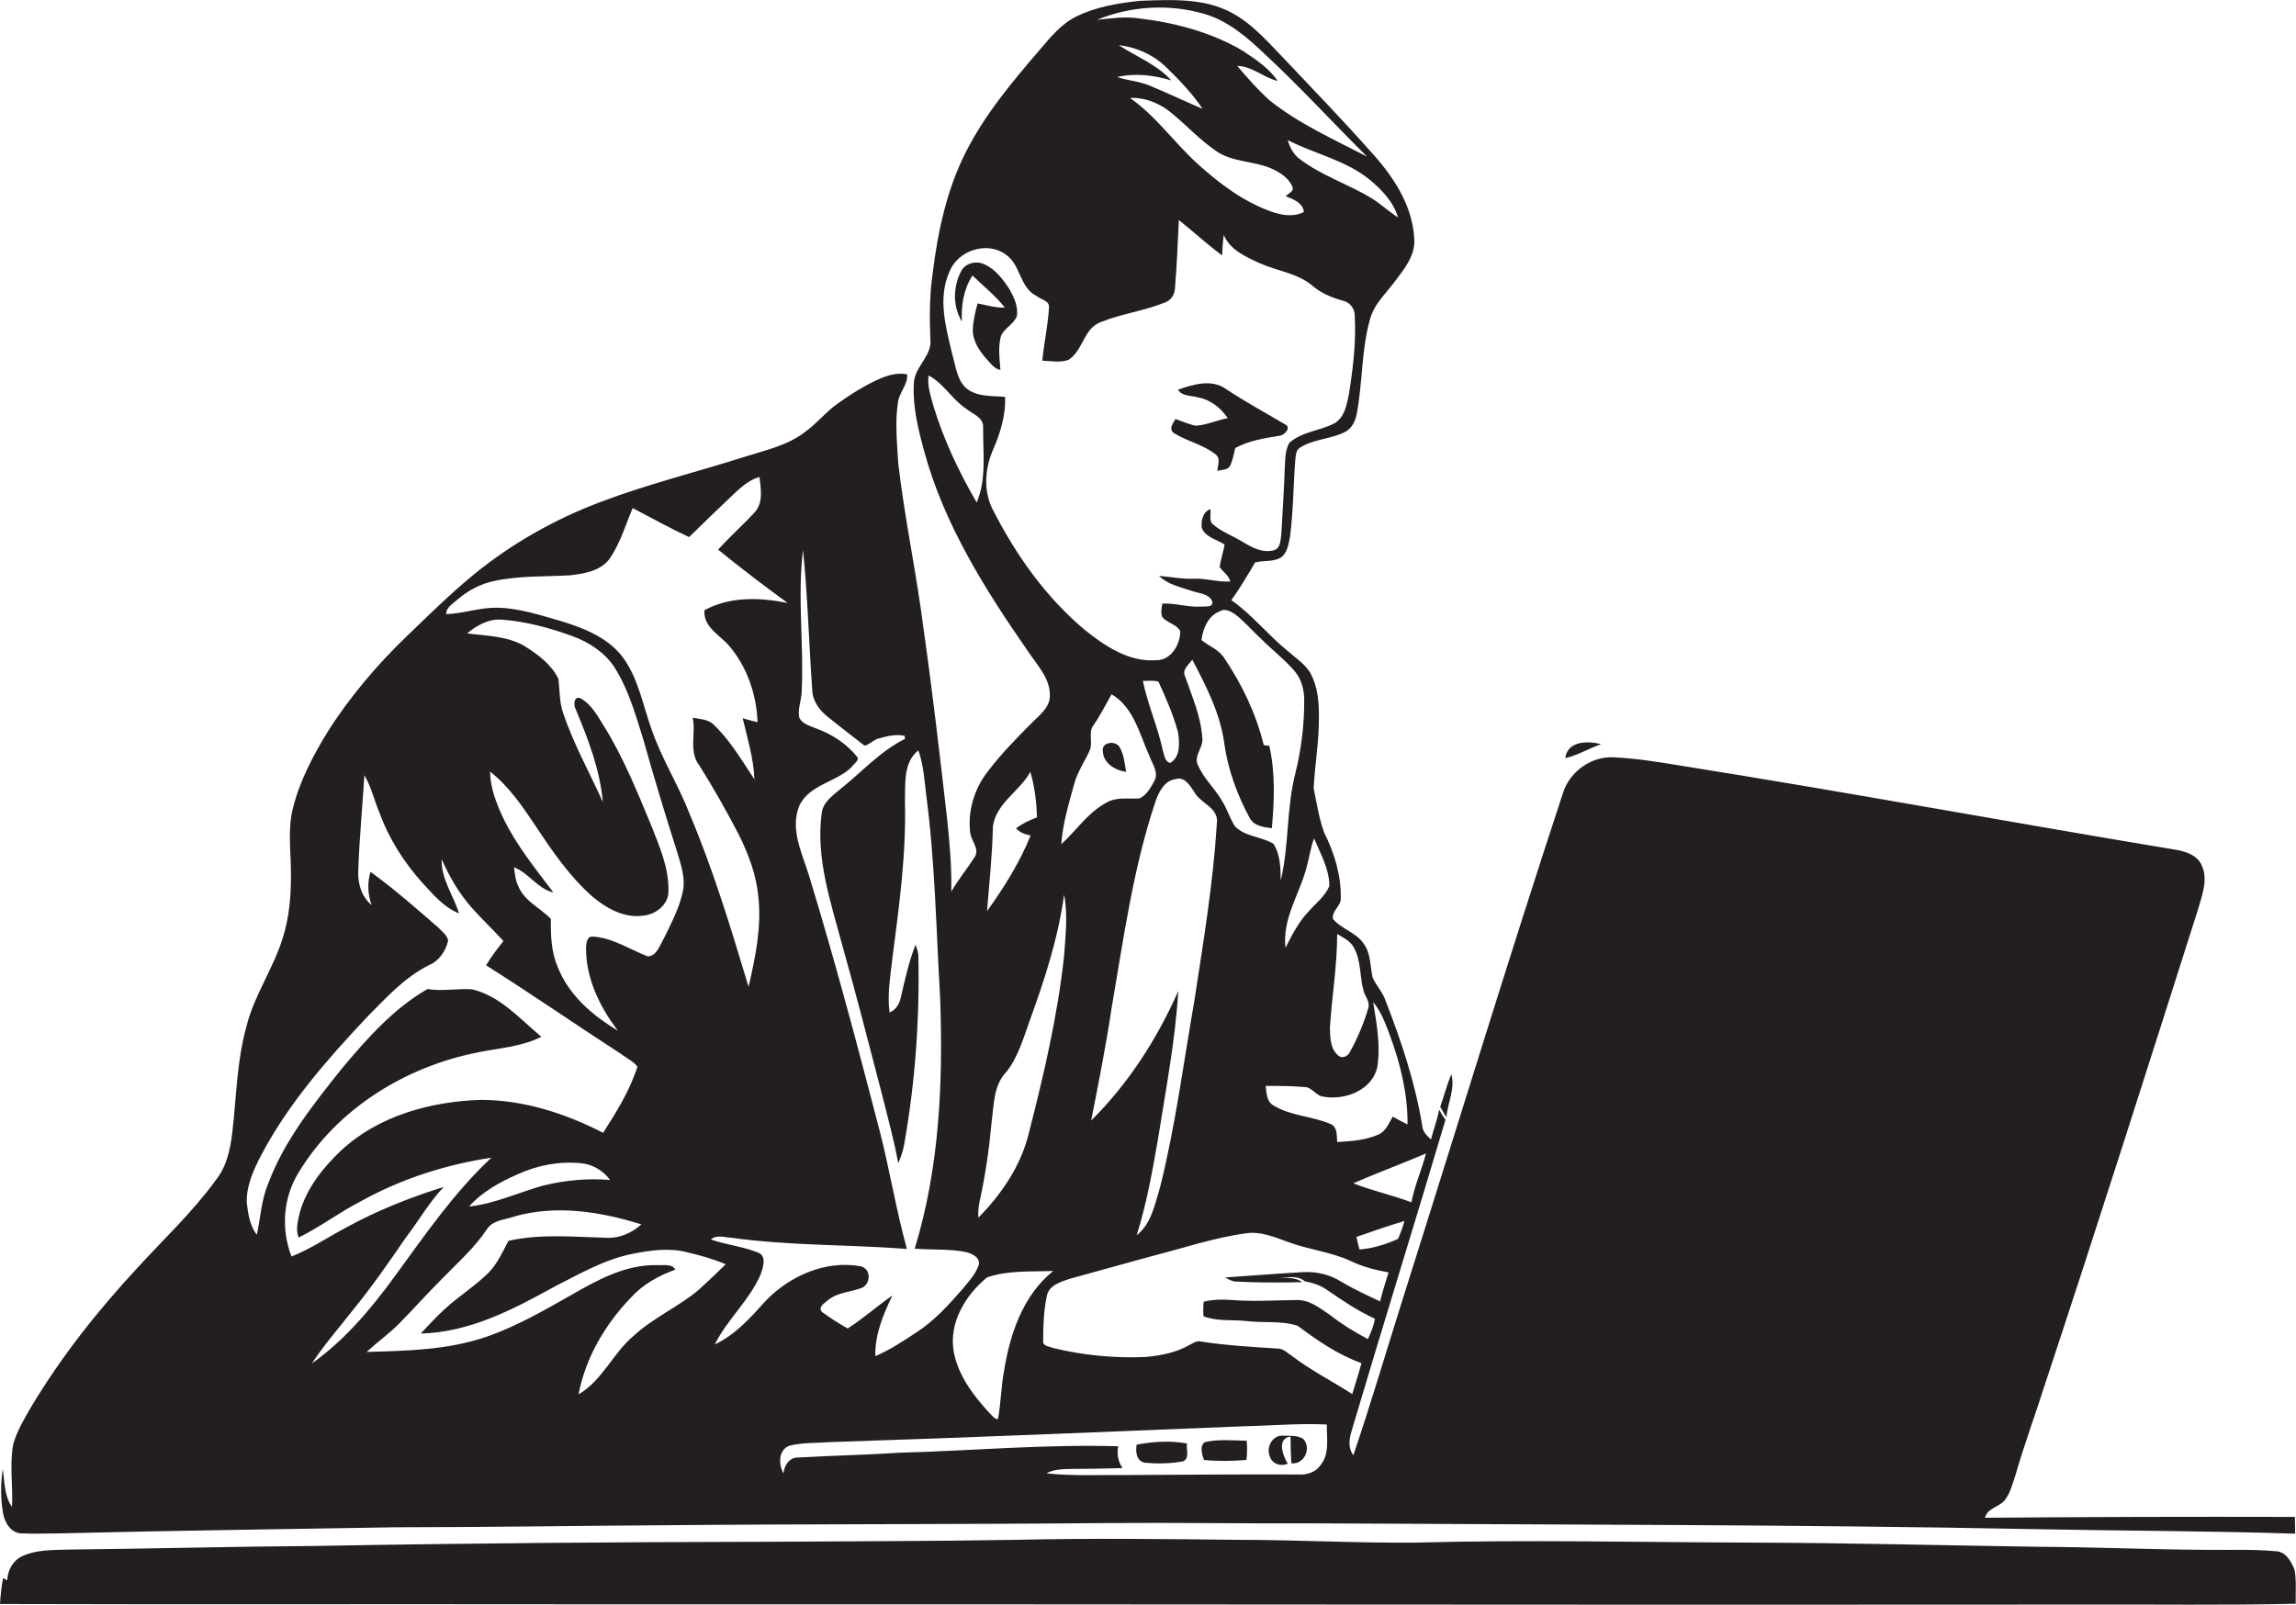 <?xml version="1.0" encoding="utf-8"?>
<!-- Generator: Adobe Illustrator 19.2.0, SVG Export Plug-In . SVG Version: 6.00 Build 0)  -->
<svg version="1.1" id="Layer_1" xmlns="http://www.w3.org/2000/svg" xmlns:xlink="http://www.w3.org/1999/xlink" x="0px" y="0px"
	 viewBox="0 0 822.3 574.8" enable-background="new 0 0 822.3 574.8" xml:space="preserve">
<g>
	<path fill="#231F20" d="M8.1,549.3c4.3,0.2,8.7,0,13,0c40.3-1,80.7-1.5,121-2.2c31,0,62-0.5,93-0.7c53.6-0.5,107.3-0.3,160.9-0.8
		c24.7-0.2,49.3,0.2,74,0.1c86.7,0.5,173.3,0.4,260,2.1c30.7,0.6,61.3,0.6,92,1.6c0-2-0.1-4-0.1-6c-37-0.1-74,0-111,0.3
		c0.9-3.5,5.1-3.8,7.1-6.3c2.1-2.7,2.8-6.1,3.9-9.2c3.1-10.8,7-21.3,10.4-32c18.8-56.8,36.9-113.8,55-170.7c1.4-5,3.6-10.5,1.2-15.6
		c-1.6-3.6-5.7-4.9-9.3-5.5c-59.1-9.8-118-20.7-177.1-30.1c-7.9-1.3-15.9-2.6-23.9-3c-8.2-0.6-16.2,5.2-18.5,13
		c-19.8,60.1-38.2,120.7-57.3,181c-5.9,18.7-11.4,37.4-17.7,56c-2-2.6-1.5-5.9-0.6-8.8c11-37.2,22.6-74.2,33.6-111.4
		c-0.9-1.1-1.6-2.4-2.3-3.6c-0.6,3.6-2,7.1-2.9,10.7c-1.4-1.3-2.9-2.7-3.1-4.7c-2.5-15.5-7.5-30.5-13.2-45.1c-1-3-3.3-5.3-4.6-8.2
		c-0.9-4-0.6-8.5-3.1-12c-2.7-4.2-8-5.3-11.1-9c-0.6-2.9,3.1-4.7,2.8-7.7c0.1-8-2.3-16-5.9-23.1c-1.9-5.1-2.7-10.6-3.8-15.9
		c0.3-7.4,1.6-14.8,1.8-22.2c0.2-6.7,0.2-13.8-3.3-19.7c-2-3-5.1-5-7.8-7.4c-7.1-5.7-12.7-13-20.2-18.2c3.1-4.3,5.8-8.9,8.5-13.5
		c3.1-0.9,6.9,0,9.7-2.1c1.9-1.8,2.3-4.5,2.8-7c1.2-9.2,1.2-18.4,1.9-27.7c0.2-1.5,0.2-3.3,1.5-4.2c4.9-3.3,11.2-3.1,16.4-5.8
		c2.4-1.3,3.6-3.8,4.1-6.4c2.2-11.4,1.6-23.2,4.9-34.4c1.4-4.8,5.1-8.3,8.1-12.2c3.6-4.8,8.2-10,7.6-16.4
		c-0.7-12.4-8.2-23.1-16.4-31.9c-9.4-10.6-19.2-20.7-28.9-31c-6.3-6.4-12.1-13.6-20.2-17.9c-10-5.3-21.8-4.6-32.7-4.2
		c-7.7,0.8-15.6,2.1-22.6,5.5c-5.4,2.6-9.3,7.3-13.1,11.8c-10,11.6-19.9,23.4-26.8,37.1c-6.8,13.5-10,28.6-11.8,43.5
		c-1.1,7.6-1.1,15.4-0.8,23.1c0.8,6.2-5.7,10-5.9,16c-0.5,8.1,1.5,16.2,3.6,24c7.1,26.4,21.9,49.9,37.4,72.2
		c3.2,4.8,7.9,9.6,7.7,15.8c0,4.1-3.6,6.8-6.2,9.4c-5.7,5.7-11.3,11.4-16.2,17.9c-4.7,6.1-7.1,14.1-6.1,21.8
		c0.4,2.9,3.4,5.7,1.6,8.6c-2.7,4.2-5.9,8.1-8.4,12.4c0.2-8.8-0.6-17.5-1.5-26.2c-2.6-22.6-5.2-45.2-8.4-67.7
		c-2.5-19.9-6.8-39.6-9.1-59.6c-0.4-7.2-1.2-14.5-0.1-21.7c0.4-3.6,3.6-6.4,3.3-10.1c-4-0.8-7.8,0.6-11.4,2.3
		c-4.6,2.2-8.9,4.9-13.1,7.9c-4.4,3-7.6,7.2-11.9,10.3c-6.3,5-14.5,6.7-22,9.1c-17,5.4-34.4,9.7-51.1,16
		c-16.5,6.2-32,14.9-45.7,26.1c-8.4,6.9-16.1,14.5-23.9,22c-10.8,10.4-20.6,21.9-28.6,34.6c-5.2,8.5-9.9,17.5-12.3,27.2
		c-1.9,7.5-0.7,15.3-0.7,23c0.1,7.7-0.5,15.5-2.8,23c-3.3,11.1-10.3,20.7-13.1,32c-3.5,12.4-3.6,25.4-5.1,38.1
		c-0.7,6-2,12.1-5.8,16.9c-8.3,11.5-18.7,21.2-28.2,31.6c-14.1,15.2-27.1,31.6-37.8,49.4c-2.6,4.5-5.3,8.9-6.7,13.9
		c-1.3,7.4,0,14.9-0.4,22.3c-2.8-3.9-2.6-8.9-3.3-13.5c-0.8,5.2-0.8,10.6,0.1,15.8C1.6,545.3,4,549.5,8.1,549.3z M227.2,478.3
		c-7.6,6.2-11.3,16.1-20,21.2c2.5-13.1,9.5-25,18.6-34.5c4.3-4.8,10-8,16.1-10.2c-1.4-2.3-4.5-1.4-6.8-1.6
		c-11.1-0.2-21.1,5.3-30.5,10.7c-9.7,5.5-19.4,11.1-29.9,14.8c-13.9,4.9-28.8,5.2-43.4,5.6c3.8-3.5,8-6.5,11.6-10.1
		c5.3-5.4,10.3-11,15.7-16.4c5.5-5.6,11.3-10.8,15.7-17.3c2-3.4,6.4-3.5,9.8-4.7c15-4.3,30.9-1.8,45.6,2.8c-3.4,3.1-8,5.1-12.6,4.8
		c-11.6-0.3-23.6-1.5-35,1.1c-2.1,4-4,8.3-7.3,11.6c-4.9,4.8-10.9,8.5-15.9,13.2c-2.9,2.6-5.5,5.6-8.2,8.4
		c17.4-0.4,33.1-8.6,47.9-16.8c8.9-4.5,17.8-9.7,27.7-11.7c6.5-1.3,13.3-2.3,19.8-0.6c4.7,1.1,9.4,2.4,13.8,4.3
		c-3.1,3.1-6.2,6-9.5,9C243.3,468,234.3,471.8,227.2,478.3z M168,432.2c4.7-5.3,11.1-8.8,17.5-11.6c7.1-3.2,14.9-4.7,22.7-3.9
		c4.1,0.4,7.9,2.7,10.3,6c-8-0.7-16.1,0.1-24,2C185.7,427.2,177.2,431.2,168,432.2z M221.3,369.2c-9.1-5.4-17.7-12.8-21.6-22.9
		c-2.3-5.4-2.5-11.3-2.4-17.1c-3.8-4-9.4-6.3-11.6-11.6c-1.1-2.1-1.3-4.5-1.6-6.9c5.3,2,8.4,7.7,14.1,9
		c-6.4-8.5-13.2-16.8-17.9-26.5c-2.5-5.3-4.7-10.9-4.8-16.8c6.7,5.2,11.5,12.3,16.2,19.3c6,9.1,12.3,18.3,20.5,25.5
		c5,4.2,11.4,7.8,18.2,6.8c4.5-0.4,9.1-4,9-8.8c0.2-8.1-3.1-15.7-6-23.1c-5.1-12.3-10.1-24.7-17.1-36c-2.3-3.6-4.4-7.7-8.3-9.9
		c-2.5-1.2-2.7,2.5-1.8,3.9c4.4,10.6,8.7,21.6,9.7,33.2c-4.8-10.7-10.6-21-14.3-32.1c-1.3-3.9-1.1-8-1.6-12
		c-2.5-5.2-7.4-8.8-12.2-11.8c-6.2-3.6-13.6-3.6-20.5-4.5c3.6-3,8-5.4,12.8-4.9c8.6,0.7,17,3,25,5.9c5.9,2.2,11.5,5.8,15,11.2
		c5,7.9,7.5,16.9,10.3,25.8c3.8,13.6,7.9,27.1,12.2,40.6c1.3,4.4,2.9,8.9,2,13.6c-1.2,6-4.1,11.4-6.7,16.8c-1.5,2.4-2.6,6.6-5.9,6.7
		c-6.6-2.5-12.7-6.8-20-7.1c-1.8,0.1-2,2.3-2.1,3.7C209.7,350.2,214.7,360.6,221.3,369.2z M472.9,524.9c-1.7,2.5-4.9,3.5-7.8,3.3
		c-20.6-0.1-41.3,0.1-61.9,0.2c-9.5-0.1-19,0.4-28.4-0.6c2.8-1.6,6.1-1.5,9.3-1.6c6,0,11.9-0.1,17.9-0.3c-1.5-2.3-2.1-5-1.5-7.8
		c-26.2-0.8-52.2,1.6-78.3,2.3c-12,0.8-24,1-36,1.7c-3.3-0.2-5.3,2.6-5.6,5.7c-1.8-3.1-1.9-8.4,2.1-9.9c4.7-1.2,9.6-0.9,14.5-1.3
		c49.7-1.6,99.3-3.7,149-5.7c9.7-0.2,19.3-1.1,29-0.6C475.1,515.2,476.3,520.8,472.9,524.9z M353.5,457.6c7.5-2.6,15.8-2,23.7-2.3
		c-10.8,8.7-15.5,22.5-17.6,35.8c-1.1,5.7-1.1,11.6-2.2,17.3c-1.4-0.1-2.1-1.4-3.1-2.3c-5.7-6.2-11.1-13.3-12.7-21.8
		C339.7,474,345.7,464,353.5,457.6z M494.3,466.2c-4.7-2.2-9.5-4.4-14-7.1c-4-2.5-8.6-3.6-13.3-3.4c-9.4,0.5-18.8,1.3-28.2,1.9
		c1.3,0.8,2.6,1.5,4.1,1.5c7.8,0.4,15.7,0.4,23.5,0.2c-2.4-1.7-5.3-1.6-8.1-1.5c3.1-0.2,6.5-1,9,1.2c2.8,0.5,5.6,1.4,8,3.1
		c5.5,3.8,11,7.5,17.1,10.3c-0.4,2.6-1.4,4.9-2.5,7.3c-4.7-2.5-9.3-5.3-13.5-8.6c-3.7-2.5-7.5-5.6-12.2-5.4c-7.7,0.1-15.4,0.6-23,0
		c-3.4-0.3-6.8-0.2-10.1,0.6c-0.2,1.7-0.2,3.5-0.1,5.2c4.8,1.9,10.1,1.2,15.2,1.7c6.1,0.8,12.6-0.2,18.5,1.7
		c7.1,5.3,14.5,10.4,22.9,13.4c-1,3.8-2.2,7.4-3.3,11.1c-7.1-4.6-14.7-8.4-21.5-13.6c-1.6-1-3-2.6-5-2.7c-9.2-0.6-18.4-1.1-27.5-2.5
		c-1.6-0.5-3.1,0.6-4.5,1.3c-4.7,2.7-10.2,3.7-15.5,4.2c-11.1,0.5-22.3-0.6-33.1-3.2c-1.3-0.6-3.8-0.6-3.6-2.5
		c0-5.4,0.2-10.8,1.3-16.1c0.7-3.9,5-5.1,8.2-6.2c10-2.8,20-5.5,30.1-8.3c11-2.8,21.8-6.5,33.1-8c5.2-0.8,10.2,1.4,15,3.1
		c7.4,2.8,15.4,3.5,22.6,6.9c4.2,2,8.8,3.2,13.4,4C496.3,459.2,495.1,462.6,494.3,466.2z M391.7,259.7c2.4-3.5,4.3-7.3,6.4-11
		c8,4.7,10,14.3,13.6,22.2c1,2.8,3.3,5.7,1.8,8.7c-1.3,2.5-2.8,5.1-5.3,6.4c-4,0.3-8.3-0.6-11.9,1.5c-6.6,3.5-10.8,10-16.2,14.9
		c0.5-7.4,2.7-14.5,4.6-21.5c1.1-4.2,3.6-7.8,5.4-11.7C391.7,266.1,389.5,262.4,391.7,259.7z M390.8,401.4
		c2.6-13.3,5.3-26.7,7.3-40.2c4.3-24.9,7.7-50.2,15.8-74.3c1.2-3.3,3.1-7.2,7.1-7.8c3.2-1,5.1,2.2,6.6,4.4c2.2,4.4,9.1,5.7,8.2,11.6
		c-1.3,21.2-4.8,42.1-8,63.1c-3.9,22.4-6.8,45-12.3,67c-1.9,6.1-3.1,13.2-8.4,17.3c3.5-11.2,5.6-22.7,7.6-34.3
		c2.8-17.7,6.2-35.3,7.3-53.2C414.4,372.2,404.1,388.2,390.8,401.4z M419.1,273.3c-1.9-0.4-2.1-2.8-2.6-4.3
		c-1.8-8.5-5.4-16.5-7.2-25.1c1.8,0.1,3.8-0.3,5.6,0.3c2.7,5.9,5.3,11.8,7,18.1C422.5,266,422.8,271.2,419.1,273.3z M500.7,443.8
		c-4.4,2-9,3.4-13.8,3.8c-0.4-1.5-0.8-3-1.1-4.5c5.7-2,11.4-4,17.2-5.7C502.4,439.6,501.6,441.7,500.7,443.8z M510.7,413.2
		c-1.5,5.9-4.1,11.5-5.2,17.5c-6.8-2.6-14-4.1-20.8-6.8C493.3,420.1,502.1,416.9,510.7,413.2z M491.8,359c3,3.5,4.5,8,6.1,12.2
		c3.7,10.1,6.3,20.8,6.2,31.6c-1.8-0.9-3.6-1.8-5.3-2.8c-1.4,2.4-2.5,5.4-5.3,6.5c-4.6,2-9.6,2.3-14.6,2.6c-0.2-2.3,0.2-5.5-2.5-6.5
		c-6.5-2.8-14.1-2.8-20.3-6.6c-2.5-1.4-2.5-4.5-2.8-7c4.6,0,9.2,0,13.7,0.4c2.6-0.1,4,2.6,6.2,3.3c7.9,1.8,18.3-1.9,20.1-10.6
		C494.5,374.4,493,366.6,491.8,359z M478.9,334.6c2.2,1.3,4.8,2.5,6,4.9c2.7,4.8,2,10.5,3.5,15.6c0.6,2,2.4,3.9,1.6,6.2
		c-1.6,5.3-3.7,10.4-6.4,15.3c-0.7,1.6-2.7,2.9-4.3,1.5c-2.9-2.3-2.9-6.5-3-9.9C477,357,478.9,345.9,478.9,334.6z M467.7,311.6
		c1.1-3.7,1.6-7.6,2.9-11.3c2.3,5.5,5.5,10.9,5.5,17.1c-1.6,3.8-5,6.3-7.6,9.3c-3.5,3.7-5.8,8.3-8.1,12.8
		C459.2,329.4,465.1,320.8,467.7,311.6z M442.3,220c3.4,2.6,6.2,6,9.4,8.9c3.8,3.8,8.1,7.1,11.7,11.2c2.7,3,3.8,7.1,3.7,11.1
		c0,8.7-1.1,17.5-3.2,25.9c-3.2,12.6-2.2,25.7-5.2,38.3c-0.1-4.4-0.1-9.2-2.6-13.1c-4.3-2.7-10.2-2.5-13.8-6.3
		c-1.9-2.9-2.8-6.3-4.7-9.2c-2.5-4.4-6.5-7.9-8.5-12.6c-1.8-3.4,2-6.4,1.5-9.9c-0.5-7.7-3.7-14.9-6.2-22.1c-1.1-2.4,1.4-4.1,2.6-5.9
		c5,9.5,10.1,19.4,11.5,30.2c1.3,9.3,4.6,18.2,9,26.4c1.5,3,5.1,3.4,8,3.8c0.9-9.8,1.3-19.8-0.9-29.5c-0.5-0.1-1.5-0.2-2-0.3
		c-2.7-11.1-7.7-21.6-14.1-31.1c-1.9-3.1-5.5-4.3-8.2-6.5c0.5-4.1,2.4-8.7,6.5-10.3C438.7,217.8,440.7,219,442.3,220z M490.7,64.5
		c4.3,3.6,8.4,7.9,10,13.4c-3.3-2.1-6.1-4.8-9.5-6.9c-8.4-5.1-18-8.1-25.8-14.1c-2.2-1.6-3.4-4.1-4.2-6.7
		C471,55.2,482.1,57.4,490.7,64.5z M400.7,16.2c6.5,0.7,12.7,3.6,17.3,8.2c4.6,4.5,9.1,9.2,12.7,14.6c-6.3-2.7-12.6-5.7-18.9-8.3
		c-3.7-1.6-7.8-1.8-11.7-3.1c6.4-1.5,13.1-0.7,19.4,1.2C414.3,23.1,407,20.3,400.7,16.2z M420.2,41c5.1,4.3,9.7,9.2,15.2,13
		c6.2,4.4,14.4,3.5,21.1,6.9c2.7,1.4,5.5,3.4,6.5,6.4c0.2,1.5-1.7,2-2.5,3c2.8,1.1,6,2.3,6.5,5.6c-3.7,2-8,1.2-11.7-0.1
		c-10.1-3.6-18.8-10.2-26.6-17.3c-8.3-7.6-14.8-17-24-23.4C410.4,34.8,416,37.3,420.2,41z M431.4,5c8.5,2.5,15.3,8.4,21.5,14.3
		c12.7,11.8,24.4,24.6,36.7,36.8c-12-6.2-24.5-11.8-35.1-20.3c-4.1-3.8-7.8-7.9-11.4-12.2c5.4,0.1,9.4,4.2,14.5,5.4
		c-3.1-4.6-7.9-7.7-12.5-10.8C433.9,11.6,420.9,8.1,408,6.6c-5-0.8-10.1,0-15.1,0.5C405,2.1,418.8,1.3,431.4,5z M349.8,180
		c-6.4-11-11.9-22.6-15.6-34.9c-0.9-3.5-2.2-7-1.6-10.6c5.4,2.9,8.4,8.6,13.4,11.9c2.3,1.9,6.3,3.1,6.1,6.7
		C352,162.1,353.4,171.5,349.8,180z M355.9,183.2c-3.8-6.8-3.3-15.2-0.2-22.2c2.6-5.9,4.5-12.3,4.3-18.8c-4.7-0.5-10,0.1-13.9-3.1
		c-3.4-3-3.8-7.9-5-12c-2.3-9.7-5.4-20.3-1-29.9c3-7.5,13.4-10.9,20-6.1c5.5,3.6,5,11.9,11.1,14.9c1.5,1.3,4.8,1.7,4.5,4.2
		c-0.4,6.4-1.8,12.7-2.4,19c3.1,0.1,6.4,0.8,9.4-0.3c5.2-3.3,5.4-11.3,11.5-13.5c7.4-3,15.5-4,22.9-7c2.2-0.7,3.6-2.8,3.7-5.1
		c0.7-8.2,1-16.3,1.4-24.5c5.2,4.2,10.1,8.7,15.5,12.7c0.1-2.4,0.2-4.8,0.6-7.3c2.3,5.4,7.9,7.8,12.9,10.1
		c6.2,2.8,13.5,3.5,18.9,8.1c3.1,2.7,6.9,4.2,10.8,5.3c2.5,0.5,4.3,2.8,4.3,5.4c0.5,9.4-0.6,18.8-2.1,28.1
		c-0.8,3.8-1.5,8.4-5.3,10.5c-5.2,2.7-11.6,2.9-16.1,7c-1.2,2.3-1.4,4.9-1.5,7.4c-0.3,8.4-0.8,16.8-1.3,25.2c-0.3,2.1-0.2,5-2.6,5.8
		c-4,1.1-7.8-0.9-11.1-2.9c-3.5-2.2-7.6-3.6-10.7-6.3c-1.7-1.3-0.7-3.7-1-5.5c-2.7,0.9-3.4,4.2-3.1,6.7c1.3,3.4,5.4,4.1,8.2,6
		c-0.5,2.7-1.4,5.3-1.8,8c1.2,1.8,3.3,3,3.8,5.2c-4.4,0.3-8.8-1.2-13.2-1c-4.1,0.2-8.2-0.7-12.3-1c3.1,3.1,7.7,4,11.8,5.4
		c2.5,0.9,6.1,0.9,7.3,3.8c0.3,2.3-2.6,1.6-4,1.8c-4.7,0.3-9.2-1.3-13.9-1.1c-0.3,1.6-0.7,3.3,0,4.9c1.8,2.1,5.1,2.5,6.4,5
		c0,4.7-3.2,10.4-8.5,10.4c-9.9,0.8-18.7-5.2-26-11.1C374.5,213.8,364,199,355.9,183.2z M355.6,296.1c1.1-8.4,9.6-12.6,13.4-19.6
		c1.6,5.3,2.2,10.8,2.4,16.3c-2.7,1-5.2,2.2-7.5,3.9c1.3,1.6,3.3,2.2,5.2,2.6c-3.9,9.7-9.5,18.6-15.6,27.1
		C354.3,316.3,355.4,306.2,355.6,296.1z M351.1,429.2c1.9-8.9,3.2-17.9,4-26.9c0.9-6.4,0.6-13.6,5.5-18.5c4.2-5.5,6-12.2,8.3-18.5
		c5.3-14.6,10.1-29.4,12.2-44.8c1.4,7.2,0.5,14.6,0,21.9c-2.3,21.3-7.2,42.3-12.5,63c-2.7,11.8-9.8,22.3-18.2,30.8
		C350.2,433.7,350.6,431.4,351.1,429.2z M307.2,271.4c-3.8-4.9-9.2-8.4-15-10.5c-2.2-0.9-4.7-1.5-5.9-3.7c-0.7-3,0.6-6,0.8-9
		c0.9-17-1.6-34.2,0.5-51.2c1.7,16.7,2.1,33.4,3.3,50.1c0.1,4,2.6,7.4,5.7,9.8c4.3,3.5,8.7,6.8,13,10.2c1.8-0.3,3.1-2,4.9-2.5
		c3.1-0.9,6.4-1.7,9.5-1c0,0.3,0.1,0.8,0.1,1.1c-8.7,4.3-15.3,11.7-22.8,17.7c-2.8,2.4-6.5,4.8-7,8.8c-2.2,16.1,3.2,31.9,7.3,47.2
		c5.1,18,9.7,36.1,14.4,54.1c2,8,4.2,16,5.7,24.2c0.9-2.1,1.7-4.3,2.1-6.6c4-22.4,5.6-45.2,5.1-68c-0.1-1.3-0.6-2.5-1-3.7
		c-2.4,6.1-3.8,12.6-5.3,19c-0.5,2.3-1.8,4.4-4,5.3c-0.9-6.5,0.3-12.9,1-19.4c2.4-18.6,5-37.3,4.5-56.1c0.2-6.3-0.7-14,4.8-18.4
		c1.9,5.3,2.2,11,2.9,16.6c3.1,23.8,3.5,47.9,4.9,71.9c1.1,30.2-0.2,61-9.1,90c6.2,0.5,12.6,0,18.7,1.3c2.1,0.6,4.9,2,4.2,4.6
		c-1.1,3.3-3.6,5.9-5.8,8.6c-5,5.7-10.1,11.4-16.5,15.5c-4.7,3.1-9.5,6.3-14.7,8.5c-0.2-7.7,2.8-14.9,6.1-21.7
		c-5.4,3.7-10.4,8.2-16,11.8c-3.2-1.8-6.3-3.8-9.2-5.9c-1.6-1.9,1-3.2,2.2-4.3c3.6-2.9,8.4-2.8,12.4-4.5c3-1.8,2.9-6.8-0.9-7.6
		c-12.4-2.2-25.1,3.4-33.7,12.2c-5.4,6-10.9,12.3-18.4,15.8c4.5-9,12.4-15.8,16.4-25c0.8-2.4,2.3-6.5-0.7-7.8
		c-5.5-2.3-11.5-2.8-17.1-4.8c2.1-1.8,5-0.7,7.4-0.6c20.8,2.9,41.9,2.4,62.8,4c-3.8-13.8-6.1-27.9-9.6-41.7
		c-7.9-30.5-16-61-25.2-91.2c-2.4-8.2-7.2-17.1-3.8-25.7c3.5-7.8,13.3-8.5,18.9-14.1C305.9,273.5,307.4,272.7,307.2,271.4z
		 M163.7,214.9c3.8-3.3,8.4-5.8,13.4-6.8c8.9-1.9,18-1.5,27-2c5.1-0.6,10.9-1.5,14.2-5.9c3.8-5.5,5.7-12.1,8.3-18.2
		c6.7,3.5,13.3,7.2,20.2,10.4c5.5-5.4,11-10.7,16.6-16c2.5-2.3,5.2-4.6,8.6-5.5c0.5,4.1,1.4,9.1-1.6,12.5c-4.2,4.6-9,8.8-13.2,13.5
		c8.1,6.6,16.5,13,24.9,19.1c-9.9-2-20.7-2.4-29.8,2.6c-0.5,6,5.4,8.8,8.8,12.7c6.4,7.5,9.9,17.5,10.2,27.4
		c-1.8-0.4-3.5-0.9-5.3-1.4c1.7,7.2,3.9,14.4,4.2,21.9c-4.6-6.9-8.8-14.2-14.9-19.9c-2-1.7-4.8-1.7-7.2-2.2c1.2,5.6-1.5,12.1,2.3,17
		c5.1,8.1,9.8,16.4,14.2,24.9c3.5,7,6.3,14.5,7,22.3c1.2,10.9-1.1,21.7-3.5,32.2c-6.3-20.9-12.6-41.8-21.1-61.9
		c-4-10.4-10.1-19.9-13.7-30.5c-3-8.4-4.6-17.5-9.7-24.9c-5.2-7.5-14-11-22.3-13.6c-7.8-2.2-15.6-4.9-23.8-4.9
		c-6,0-11.7,2.1-17.7,2.3C159.8,217.5,162.1,216.4,163.7,214.9z M93.6,413.7c9.7-18.4,23.6-34.2,37.8-49.3
		c6.8-6.9,13.5-14.3,22.3-18.7c3.6-1.5,5.9-5,6.8-8.7c-0.3-2-2.2-3.3-3.5-4.7c-7.9-6.9-15.8-13.8-24.3-20c-1.2,3.9-1,8.1,0.4,11.9
		c-3.6-2.9-5-7.7-4.8-12.2c0.4-11.5,1.5-22.9,2.2-34.3c2.5,4.2,3.5,9,5.4,13.4c3.4,9.4,8.9,18,15.6,25.4c3.8,4.1,7.6,8.6,12.9,10.7
		c-2-6.5-6.5-12.4-6.2-19.4c2.7,6.2,6.2,12.2,10.7,17.3c3.6,4.1,7.7,7.9,11.4,12c-2.2,2.8-4.4,5.6-6.2,8.7
		c16.3,10.3,32.2,21.3,48.4,31.8c1.9,1.5,4.3,2.5,5.8,4.5c-2.7,8.5-7.5,16.2-12.3,23.7c-13.6-7-28.5-11.8-43.9-11.8
		c-18,0.6-36.6,5.7-50,18.2c-6.4,6.1-12.2,13.3-14.7,22c-0.6,2.9-1.7,6.2-0.4,9.1c7.7-3.8,14.5-9,22.1-12.9
		c14.5-8.1,30.5-13.2,46.9-15.7c-13.7,12.8-24.2,28.3-35.2,43.3c-8.3,11.3-17.6,22.3-29.1,30.4c4.4-6.7,9.7-12.7,14.6-19
		c6.8-8.3,12.9-17.1,19-26c4.6-6,8.4-12.7,13.6-18.2c-11.9,3.7-23.5,8.3-34.5,14.3c-6.7,3.5-12.9,7.8-20,10.6
		c-3.8-9.8-3-21.1,2.5-30c13.8-22.9,38.3-38,64.2-43.1c7.7-1.6,15.7-2,22.8-5.6c-7.7-6.4-14.7-14.6-24.8-17
		c-5.3-0.4-10.7,0.8-16-0.1c-12.2,7-21.7,17.8-30.6,28.4c-10.2,12.8-20.7,25.9-26.5,41.4c-2.4,5.8-2.7,12.1-4,18.2
		c-2.5-3.1-3.1-7.3-3.6-11.2C88.1,424.9,90.8,419.1,93.6,413.7z"/>
	<path fill="#231F20" d="M352.6,94.7c-2.9-1.4-6.9-0.5-8.4,2.5c-2.9,5.5-3,12.6,0.3,18c-0.3-5.7,0.6-11.7,3.8-16.5
		c3.9,3.8,8.2,7.2,11.6,11.5c-3.4,0.1-6.6-0.9-9.8-1.5c-0.8,3.1-1.6,6.3-1.7,9.5c0,4.1,2.5,7.7,5.1,10.6c1.4,1.5,2.7,3.4,4.8,3.7
		c-0.3-4-0.9-8.2,0.2-12.2c1.3-2.8,4.6-4.2,5.7-7.1c0.5-3.4-1-6.6-2.6-9.5C359.3,100.2,356.6,96.5,352.6,94.7z"/>
	<path fill="#231F20" d="M435.5,162.9c1.7,1.4,0.6,3.9,0.5,5.8c1.5-0.5,3.7-0.2,4.6-1.9c0.9-2,1.3-4.2,1.8-6.3
		c4.9-2.7,10.4-3.5,15.8-4.4c1.8-0.1,4.5-3,2-4.1c-7.1-4.2-14.3-8.1-21.2-12.7c-5.1-3.6-11.8-1.6-17.1,0.3c1.5,2.5,4.8,2,7.3,2.8
		c4.4,0.8,8.1,3.8,10.5,7.4c-3.9,0.7-7.5,2.5-11.5,2.7c-2.5-0.5-4.8-1.6-7.2-2.4c-0.9,1.5-2.4,3.4-0.8,4.9
		C425,158.1,431,159.2,435.5,162.9z"/>
	<path fill="#231F20" d="M403.3,276.5c-0.5-3.1-0.8-6.3-2.4-9c-1.5-2.3-6.6-1.7-5.9,1.7C395.1,273.4,399.5,276,403.3,276.5z"/>
	<path fill="#231F20" d="M560.6,271.6c4.5-1.1,8.5-3.5,12.8-5C568.7,265.3,561.3,265.4,560.6,271.6z"/>
	<path fill="#231F20" d="M519.8,384.8c-1.6,3.8-2.6,7.8-4,11.7c0.8,1.2,1.4,2.5,2.2,3.7C518.5,395.1,521.2,390,519.8,384.8z"/>
	<path fill="#231F20" d="M459.1,514.3c-3.6,0-5.7,4.4-4.3,7.5c0.8,2.6,4,3.7,6.4,2.5c-1.8-2.9-4-9,1-9.7c0,3.2,0.1,6.4,0.3,9.6
		c4.6,0.5,7.3-5.4,4.3-8.7C464.6,514,461.7,514.4,459.1,514.3z"/>
	<path fill="#231F20" d="M425.1,517.1c-5.9-1.1-12.1-0.7-18,0.4c-0.5,2.5-0.1,6,3,6.5c4.5,0.4,9.1,0.3,13.5-0.5
		C426.2,522.6,424.8,519.1,425.1,517.1z"/>
	<path fill="#231F20" d="M431.5,516.6c-2,1.5-1,4.4-0.3,6.4c5.1,0.5,10.2,0.4,15.2,0c0.3-2.3,0.3-4.6,0.1-6.9
		C441.5,516,436.4,515.5,431.5,516.6z"/>
	<path fill="#231F20" d="M821.8,562.4c-1.2-3-3.1-6.6-6.7-6.7c-8-0.8-16-0.4-24-0.5c-20.3-0.1-40.7-1-61-1.1c-34-0.5-68-1.4-102-1.5
		c-40.3-0.1-80.7-1.1-121,0c-21.4,0.2-42.7-1-64.1-1c-26.3-0.3-52.7-0.6-79,0c-29.7,0.5-59.3,0.5-89,0.7c-54,0.1-108,0.5-161.9,1.5
		c-29.7,0.2-59.4,1-89,1.3c-5.3,0.2-11,0-16,2.3c-3.4,1.5-5.4,5.1-5.5,8.7c-0.4-0.2-1.1-0.6-1.5-0.8c-0.6,3.1-0.9,6.2-1.1,9.3
		c66.3,0.2,132.7,0,199,0.1c182.3-0.1,364.6,0.3,546.9,0.1c25.4-0.1,50.8,0.3,76.3-0.3C822.1,570.4,822.5,566.3,821.8,562.4z"/>
</g>
</svg>
